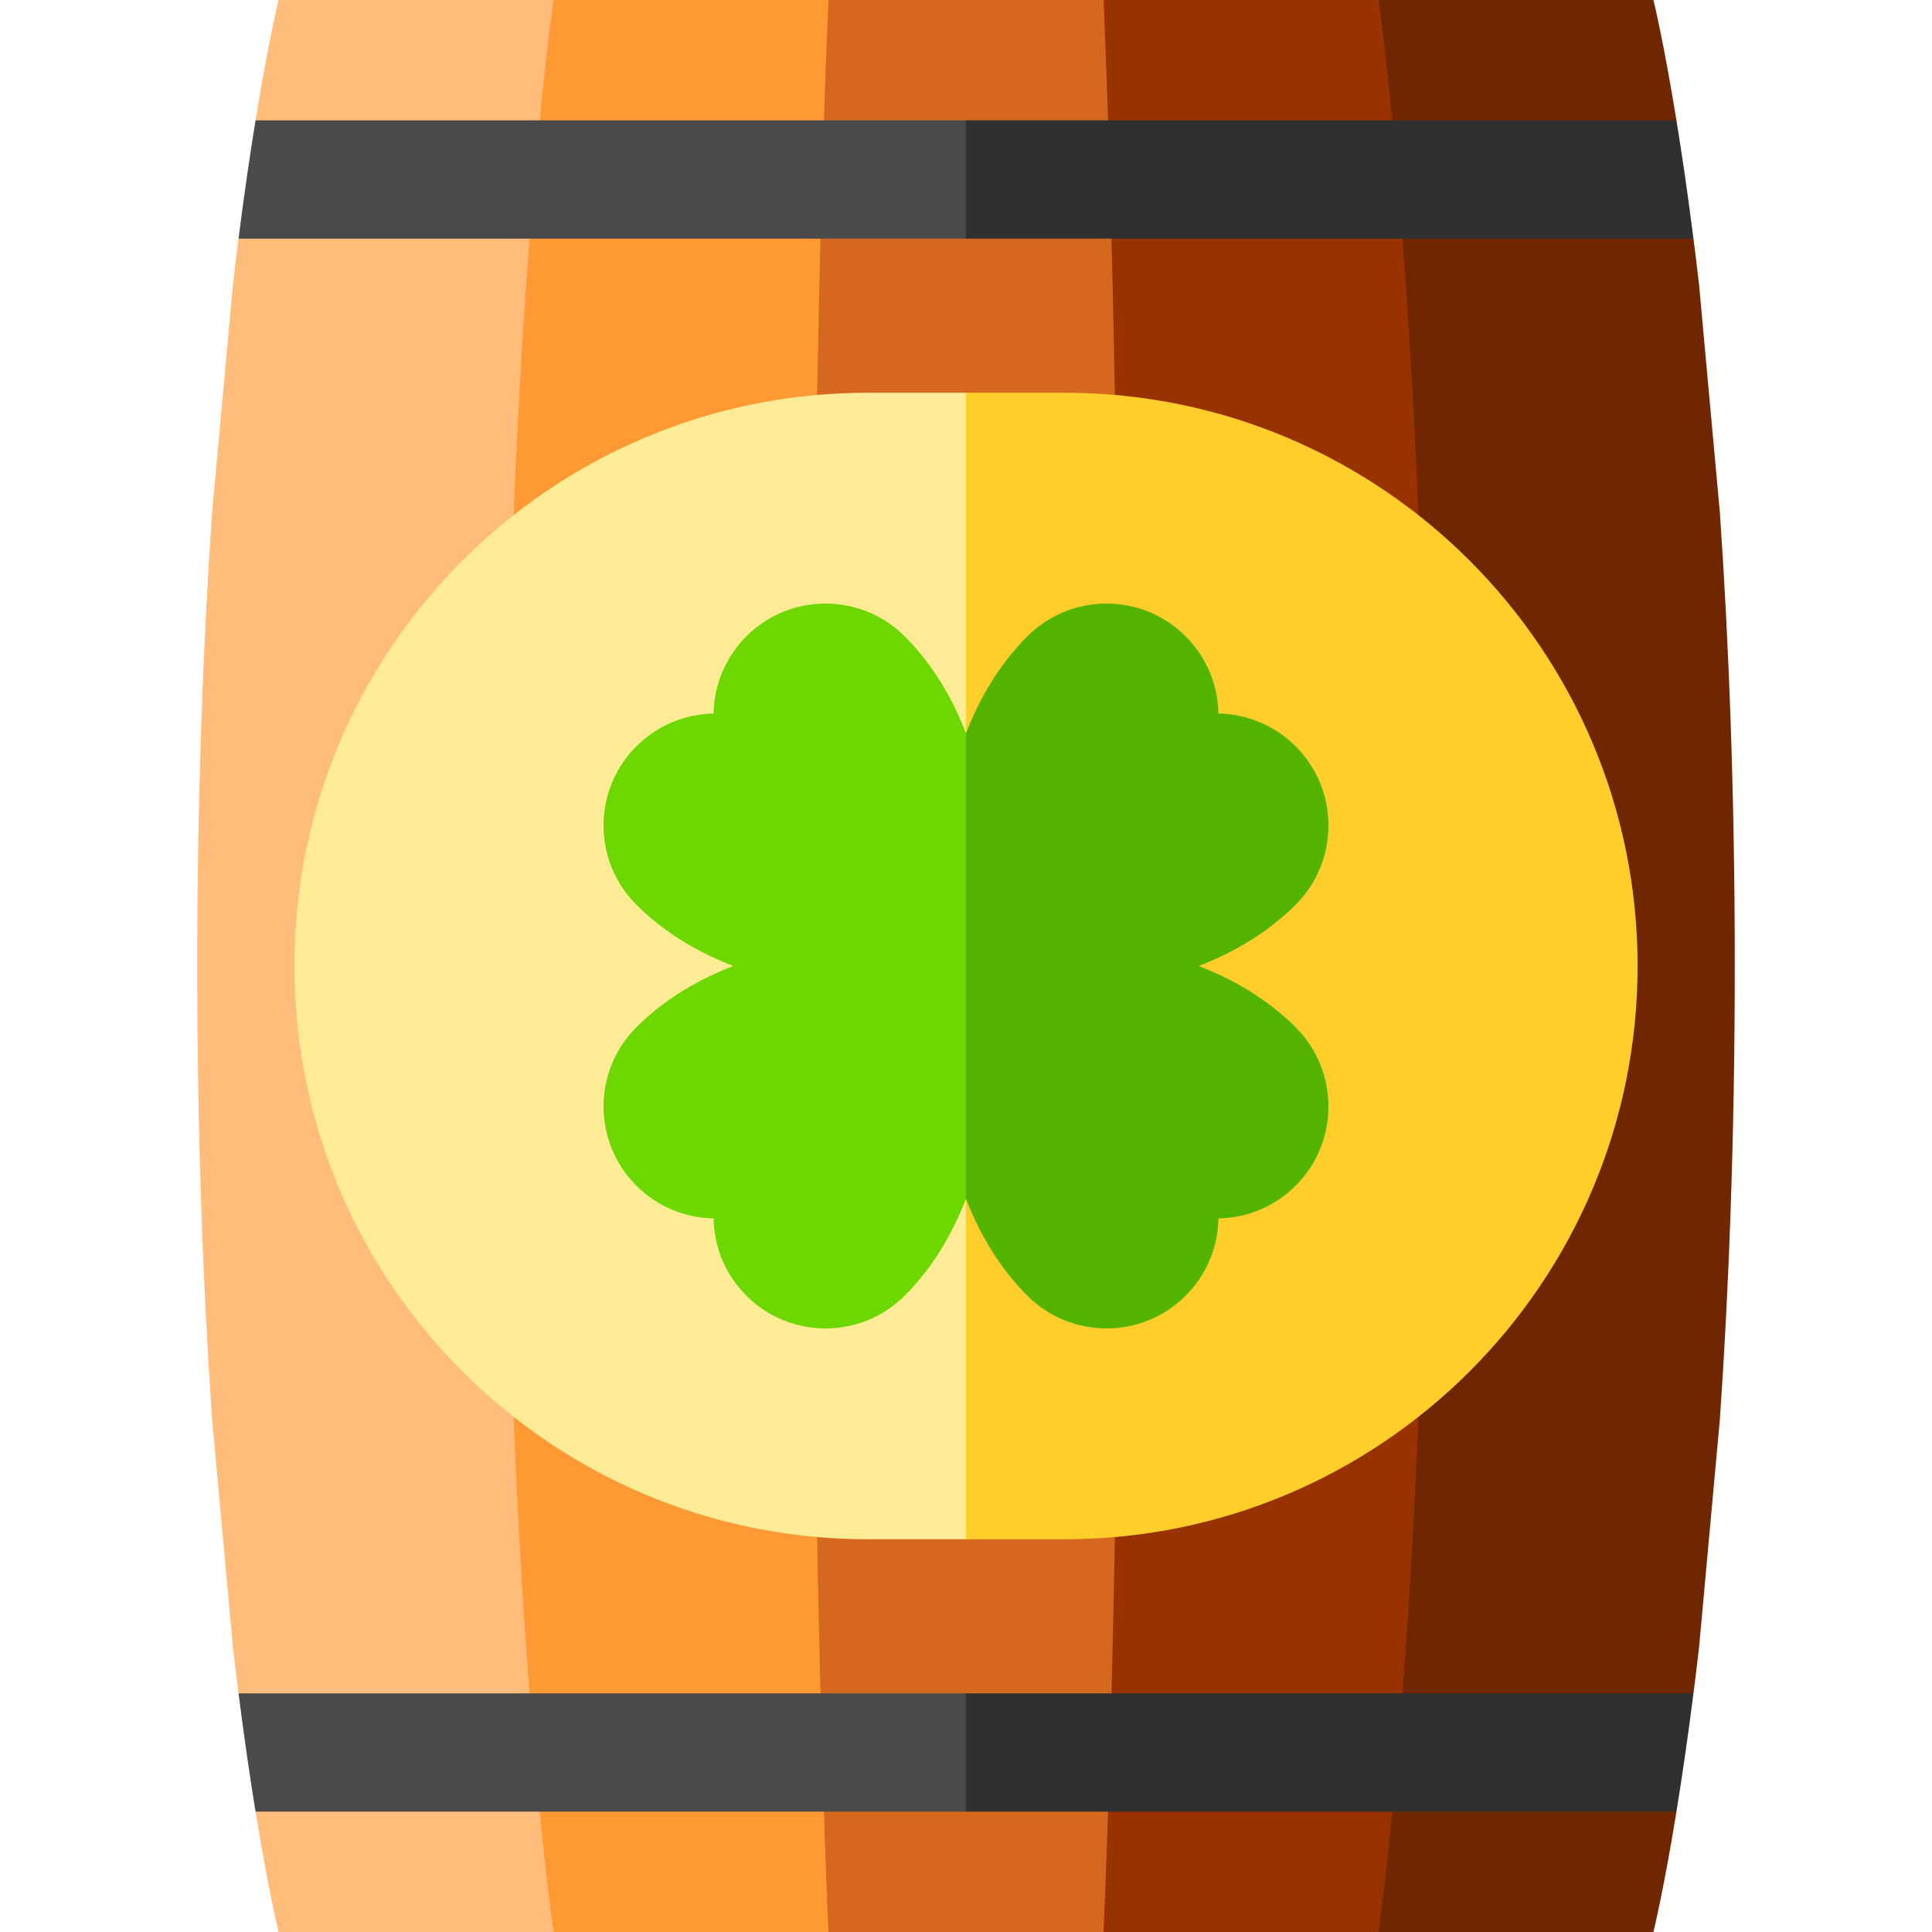 <?xml version="1.0" encoding="iso-8859-1"?>
<!-- Generator: Adobe Illustrator 19.0.0, SVG Export Plug-In . SVG Version: 6.00 Build 0)  -->
<svg version="1.1" id="Layer_1" xmlns="http://www.w3.org/2000/svg" xmlns:xlink="http://www.w3.org/1999/xlink" x="0px" y="0px"
	 viewBox="0 0 512 512" style="enable-background:new 0 0 512 512;" xml:space="preserve">
<path style="fill:#702600;" d="M438.173,0h-72.869c0,0-7.962,86.762-7.962,256s7.962,256,7.962,256h72.869
	c0,0,2.657-10.691,6.105-31.889l-18.505-15.673l23.016-15.673c0.495-3.894,0.991-7.968,1.482-12.219l5.512-60.366
	c2.34-33.842,3.95-73.931,3.95-120.179c0-46.247-1.61-86.337-3.95-120.179l-5.512-60.366c-0.492-4.252-0.987-8.326-1.482-12.221
	l-23.015-15.668l18.506-15.668C440.83,10.695,438.173,0,438.173,0z"/>
<path style="fill:#983300;" d="M365.304,0h-72.869c0,0-16.586,86.762-16.586,256s16.586,256,16.586,256h72.869
	c0,0,12.936-86.762,12.936-256S365.304,0,365.304,0z"/>
<path style="fill:#D5681E;" d="M292.435,0h-72.869c0,0-25.21,86.762-25.21,256s25.21,256,25.21,256h72.869
	c0,0,4.312-86.762,4.312-256S292.435,0,292.435,0z"/>
<path style="fill:#FF9933;" d="M219.565,0h-72.869c0,0-33.834,86.762-33.834,256s33.834,256,33.834,256h72.869
	c0,0-4.312-86.762-4.312-256S219.565,0,219.565,0z"/>
<path style="fill:#FFBC7A;" d="M146.696,0H73.827c0,0-2.657,10.691-6.105,31.89l18.505,15.673L63.211,63.237
	c-0.495,3.894-0.991,7.968-1.482,12.219l-5.512,60.366c-2.34,33.842-3.95,73.931-3.95,120.179s1.61,86.337,3.95,120.179
	l5.512,60.365c0.492,4.252,0.987,8.325,1.482,12.22l23.015,15.669l-18.505,15.679C71.169,501.31,73.825,512,73.825,512h72.869
	c0,0-12.936-86.762-12.936-256S146.696,0,146.696,0z"/>
<path style="fill:#303030;" d="M448.786,63.237c-1.551-12.205-3.096-22.66-4.51-31.347H363.05H256l-20.899,15.673L256,63.237
	h105.384H448.786z"/>
<path style="fill:#4A4A4A;" d="M143.035,31.89H67.723c-1.414,8.687-2.959,19.141-4.51,31.347h77.117H256V31.89H143.035z"/>
<path style="fill:#303030;" d="M256,448.763l-20.899,15.673L256,480.11h107.05h81.226c1.414-8.687,2.959-19.141,4.51-31.347h-87.402
	H256z"/>
<path style="fill:#4A4A4A;" d="M140.33,448.763H63.214c1.551,12.205,3.096,22.66,4.51,31.347h75.312H256v-31.347H140.33z"/>
<path style="fill:#FFCE2A;" d="M282.06,104.078H256L235.101,256L256,407.922h26.06c83.904,0,151.921-68.018,151.921-151.922l0,0
	C433.981,172.096,365.963,104.078,282.06,104.078z"/>
<path style="fill:#FDEB95;" d="M229.94,104.078c-83.904,0-151.921,68.018-151.921,151.921l0,0
	c0,83.904,68.018,151.922,151.921,151.922H256V104.078H229.94z"/>
<path style="fill:#53B400;" d="M317.671,256L317.671,256c9.358-3.629,18.282-8.833,25.689-16.239
	c11.592-11.592,11.592-30.386,0-41.978c-5.661-5.661-13.041-8.55-20.461-8.681c-0.132-7.42-3.02-14.799-8.681-20.461
	c-11.592-11.592-30.386-11.592-41.978,0c-7.407,7.407-12.611,16.331-16.24,25.689l0,0l-7.373,57.985L256,317.671
	c3.629,9.358,8.833,18.282,16.24,25.689c11.592,11.592,30.386,11.592,41.978,0c5.661-5.661,8.55-13.041,8.681-20.461
	c7.42-0.132,14.799-3.02,20.461-8.681c11.592-11.592,11.592-30.386,0-41.978C335.952,264.833,327.029,259.629,317.671,256z"/>
<path style="fill:#6CD800;" d="M239.76,168.64c-11.592-11.592-30.386-11.592-41.978,0c-5.661,5.661-8.55,13.041-8.681,20.461
	c-7.42,0.132-14.799,3.02-20.461,8.681c-11.592,11.592-11.592,30.386,0,41.978c7.407,7.407,16.331,12.611,25.689,16.239
	c-9.358,3.629-18.282,8.833-25.689,16.239c-11.592,11.592-11.592,30.386,0,41.978c5.661,5.661,13.041,8.55,20.461,8.681
	c0.132,7.42,3.02,14.799,8.681,20.461c11.592,11.592,30.386,11.592,41.978,0c7.407-7.407,12.611-16.331,16.239-25.689l0,0v-123.34
	C252.371,184.971,247.167,176.048,239.76,168.64z"/>
<g>
</g>
<g>
</g>
<g>
</g>
<g>
</g>
<g>
</g>
<g>
</g>
<g>
</g>
<g>
</g>
<g>
</g>
<g>
</g>
<g>
</g>
<g>
</g>
<g>
</g>
<g>
</g>
<g>
</g>
</svg>
